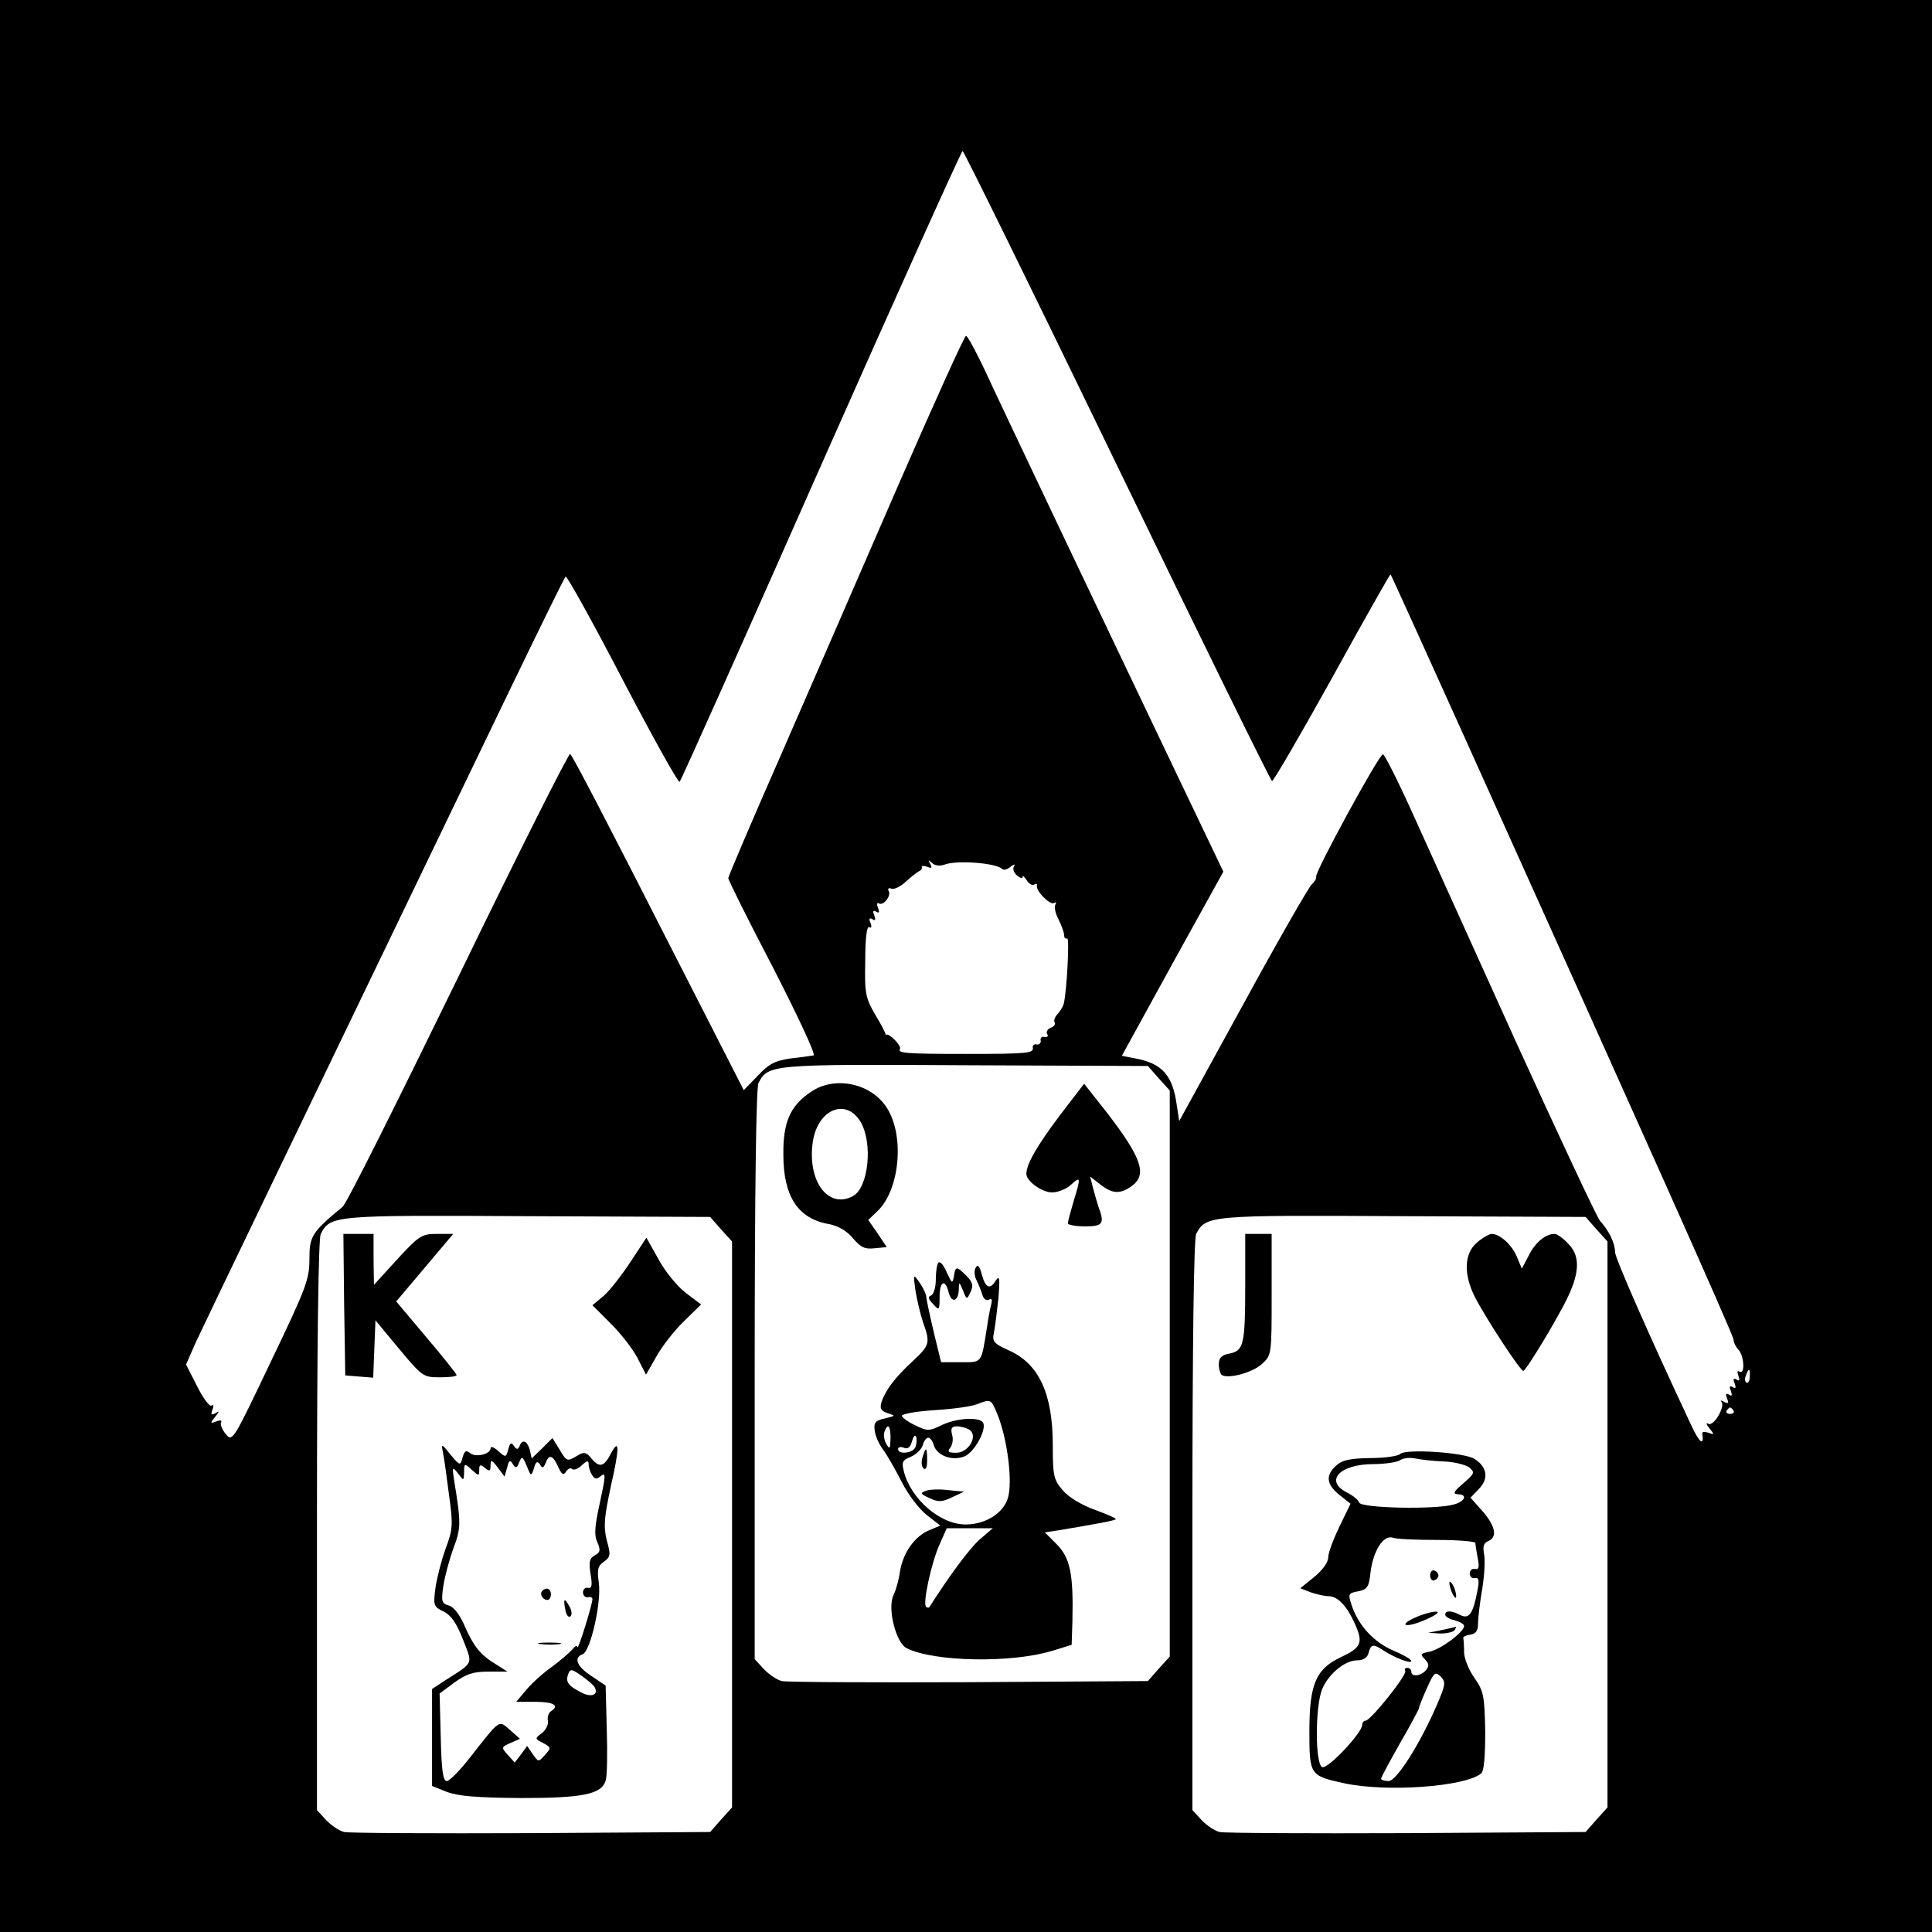 <?xml version="1.0" standalone="no"?>
<!DOCTYPE svg PUBLIC "-//W3C//DTD SVG 20010904//EN"
 "http://www.w3.org/TR/2001/REC-SVG-20010904/DTD/svg10.dtd">
<svg version="1.0" xmlns="http://www.w3.org/2000/svg"
 width="512pt" height="512pt" viewBox="0 0 512 512"
 preserveAspectRatio="xMidYMid meet">
<g transform="translate(0,512) scale(0.1,-0.1)"
fill="#000000" stroke="none">
<path d="M0 2560 l0 -2560 2560 0 2560 0 0 2560 0 2560 -2560 0 -2560 0 0
-2560z m2961 1325 c222 -459 407 -835 410 -835 4 0 76 124 160 275 83 151 153
274 154 273 2 -2 87 -190 190 -418 467 -1036 718 -1596 719 -1610 0 -8 7 -21
14 -28 14 -16 17 -66 2 -57 -6 4 -7 -1 -3 -11 4 -12 3 -15 -5 -10 -8 5 -10 1
-5 -10 4 -12 3 -15 -5 -10 -8 5 -10 1 -5 -10 4 -12 3 -15 -5 -10 -8 5 -10 1
-5 -10 5 -13 3 -15 -8 -9 -8 4 -11 5 -7 0 11 -12 -21 -67 -35 -58 -7 4 -5 -2
3 -12 14 -17 13 -18 -2 -12 -10 3 -17 3 -17 -1 6 -36 -7 -27 -30 23 -108 230
-201 441 -201 457 0 23 -15 55 -40 83 -9 11 -109 225 -223 475 -113 250 -237
524 -275 608 -38 84 -73 153 -77 153 -10 1 -181 -313 -177 -324 1 -5 -4 -14
-12 -21 -7 -6 -90 -150 -182 -319 l-169 -308 -7 46 c-11 76 -39 107 -109 120
l-36 7 134 244 135 244 -130 272 c-193 404 -458 961 -504 1061 -23 48 -44 87
-48 87 -4 0 -85 -179 -180 -397 -95 -219 -235 -541 -311 -715 -77 -175 -139
-321 -139 -325 0 -5 53 -112 119 -238 65 -127 114 -231 107 -232 -6 -1 -33 -5
-61 -8 -41 -6 -57 -14 -87 -46 l-37 -38 -172 337 c-200 393 -279 544 -288 554
-3 4 -137 -262 -296 -590 -160 -328 -297 -603 -307 -610 -82 -68 -88 -78 -88
-139 0 -53 -8 -75 -102 -271 -101 -212 -102 -214 -120 -192 -10 12 -15 26 -12
31 3 5 -3 6 -13 2 -16 -6 -17 -5 -3 12 12 15 12 17 1 10 -11 -6 -13 -4 -8 9 4
10 3 15 -3 11 -5 -3 -22 20 -38 52 l-29 57 27 61 c24 52 249 519 835 1735 76
157 140 288 144 292 3 3 71 -119 151 -273 80 -153 148 -275 151 -271 4 4 173
382 375 839 203 458 372 833 375 833 3 0 188 -376 410 -835z m-457 -1056 c33
12 137 4 152 -12 4 -4 14 -1 22 6 10 7 13 8 9 1 -4 -7 0 -17 8 -24 8 -7 15 -9
15 -4 0 5 5 1 11 -9 6 -9 15 -15 20 -11 5 3 8 2 7 -3 -4 -13 35 -53 45 -46 6
3 7 1 4 -4 -4 -6 0 -24 8 -39 8 -16 15 -35 15 -42 0 -7 3 -11 8 -9 7 5 -1
-142 -9 -173 -2 -8 -10 -21 -17 -28 -7 -8 -10 -17 -7 -22 3 -4 -2 -11 -11 -14
-8 -3 -12 -11 -9 -16 4 -6 1 -9 -7 -8 -7 2 -12 -3 -10 -10 1 -6 -4 -11 -10
-10 -7 2 -12 -2 -11 -8 3 -15 -11 -17 -177 -17 -158 0 -182 2 -175 13 5 8 -28
42 -36 38 -2 -2 -3 -1 -2 0 1 2 -11 26 -27 52 -26 45 -29 56 -27 144 0 60 4
93 11 89 5 -4 7 1 3 11 -5 11 -3 15 5 10 8 -5 9 -2 5 10 -5 11 -3 15 5 10 8
-5 9 -2 5 10 -4 9 -3 15 2 12 12 -8 34 21 26 33 -3 6 0 9 7 6 7 -3 24 5 38 18
14 13 30 25 35 28 6 2 9 7 8 11 -2 4 5 4 14 1 12 -5 14 -3 8 8 -6 11 -5 11 5
2 7 -7 21 -9 34 -4z m567 -567 l29 -32 0 -750 0 -750 -29 -32 -29 -33 -474 -3
c-260 -1 -484 0 -496 3 -13 3 -35 18 -48 32 l-24 26 0 754 c0 496 4 761 10
773 26 49 32 50 548 47 l484 -2 29 -33z m-1160 -400 l29 -32 0 -750 0 -750
-29 -32 -29 -33 -474 -3 c-260 -1 -484 0 -496 3 -13 3 -35 18 -48 32 l-24 26
0 754 c0 496 4 761 10 773 26 49 32 50 548 47 l484 -2 29 -33z m2320 0 l29
-32 0 -750 0 -750 -29 -32 -29 -33 -474 -3 c-260 -1 -484 0 -496 3 -13 3 -35
18 -48 32 l-24 26 0 754 c0 496 4 761 10 773 26 49 32 50 548 47 l484 -2 29
-33z m406 -391 c0 -11 -5 -18 -9 -15 -4 3 -5 11 -1 19 7 21 12 19 10 -4z m-43
-89 c3 -5 -1 -9 -9 -9 -8 0 -12 4 -9 9 3 4 7 8 9 8 2 0 6 -4 9 -8z"/>
<path d="M2150 2227 c-56 -37 -75 -81 -74 -167 0 -111 39 -170 121 -184 25 -5
47 -18 63 -37 21 -25 32 -30 58 -27 l32 3 -24 36 -25 36 24 23 c59 56 73 198
26 273 -41 66 -138 87 -201 44z m130 -79 c34 -56 22 -176 -20 -198 -66 -35
-121 41 -106 144 13 86 87 117 126 54z"/>
<path d="M2807 2162 c-59 -79 -87 -127 -87 -153 0 -19 41 -49 68 -49 16 0 38
9 50 20 26 24 27 21 7 -44 -8 -27 -15 -53 -15 -58 0 -4 20 -8 45 -8 48 0 53 7
36 52 -4 13 -11 36 -15 52 l-7 28 27 -21 c32 -25 52 -26 82 -5 43 30 29 74
-65 196 l-60 76 -66 -86z"/>
<path d="M2487 1774 c-4 -4 -7 -24 -7 -45 0 -21 -6 -39 -12 -42 -10 -3 -8 -10
5 -23 16 -18 17 -17 17 19 0 42 15 49 24 12 8 -30 26 -24 27 8 0 21 1 21 11
-3 10 -25 10 -25 20 -4 8 17 6 26 -11 43 -26 26 -29 26 -33 -1 -4 -21 -5 -20
-19 10 -8 19 -17 30 -22 26z"/>
<path d="M2586 1761 c-5 -7 -4 -23 2 -34 6 -12 13 -30 16 -40 3 -10 11 -15 17
-11 7 4 9 0 6 -12 -3 -11 -8 -37 -11 -59 -16 -100 -12 -95 -70 -95 l-52 0 -19
78 c-10 42 -19 84 -20 93 0 9 -9 27 -18 40 -17 24 -17 23 -11 -21 4 -25 13
-62 20 -84 20 -55 18 -61 -27 -103 -47 -43 -73 -78 -83 -109 -5 -17 -1 -23 16
-29 22 -7 22 -7 -7 -14 -24 -5 -30 -11 -27 -31 1 -14 11 -36 21 -50 11 -14 33
-53 50 -86 18 -36 47 -73 67 -89 l36 -28 -29 -12 c-39 -16 -70 -60 -78 -110
-3 -22 -11 -50 -17 -62 -17 -34 6 -127 35 -141 72 -36 276 -40 385 -7 l52 16
2 62 c3 128 -6 169 -43 206 l-30 30 33 5 c101 17 152 26 155 30 2 2 -23 13
-56 25 -36 13 -70 34 -85 52 -24 28 -26 39 -26 119 0 137 -37 217 -118 252
-39 18 -43 23 -38 46 3 15 8 56 12 92 4 50 3 61 -6 48 -16 -27 -28 -22 -38 14
-6 23 -11 28 -16 19z m58 -391 c26 -65 40 -178 27 -220 -12 -40 -59 -70 -112
-70 -68 0 -146 68 -164 142 -6 23 -3 29 18 37 14 6 28 19 32 30 3 12 10 21 15
21 5 0 12 -9 15 -21 9 -27 48 -41 80 -29 27 10 61 73 50 90 -10 16 -71 12
-110 -7 -33 -16 -37 -16 -70 0 -19 9 -35 21 -35 25 0 5 39 12 88 15 48 3 98
10 112 16 37 14 36 14 54 -29z m-284 -62 c-1 -28 -2 -30 -11 -15 -6 10 -8 25
-5 33 9 24 16 16 16 -18z m209 23 c24 -16 -2 -61 -35 -61 -21 0 -24 3 -16 13
6 7 9 23 5 35 -4 17 -1 22 13 22 11 0 25 -4 33 -9z m-143 -46 c-6 -16 -46 -21
-46 -5 0 5 7 7 16 3 10 -4 17 2 21 18 4 13 8 18 11 11 2 -7 1 -19 -2 -27z
m170 -245 c-27 -24 -81 -97 -133 -179 -2 -2 -6 -2 -9 1 -9 9 14 115 35 163
l20 45 61 0 61 0 -35 -30z"/>
<path d="M2445 1259 c-4 -12 -3 -25 2 -30 6 -6 10 2 10 21 0 35 -3 38 -12 9z"/>
<path d="M2453 1169 c-15 -6 -14 -8 10 -19 23 -11 33 -11 60 2 l32 15 -42 4
c-23 3 -50 2 -60 -2z"/>
<path d="M912 1663 l3 -188 37 -3 37 -3 3 76 3 76 63 -76 c61 -73 64 -75 107
-75 25 0 45 2 45 6 0 3 -36 48 -80 100 l-80 95 76 90 75 89 -43 0 c-40 0 -47
-4 -105 -67 l-62 -68 -1 68 0 67 -40 0 -40 0 2 -187z"/>
<path d="M1671 1776 c-23 -35 -55 -76 -71 -90 l-30 -25 49 -49 c27 -27 59 -68
71 -92 l22 -43 28 49 c15 27 48 69 73 93 l45 44 -41 31 c-22 17 -55 57 -72 89
l-32 57 -42 -64z"/>
<path d="M1437 1282 l-28 -27 -5 23 c-7 24 -20 29 -27 10 -4 -10 -8 -10 -15 0
-7 11 -11 8 -15 -9 -6 -22 -7 -22 -27 -4 -11 10 -20 13 -20 7 0 -16 -39 -25
-54 -13 -11 9 -15 6 -20 -11 -6 -23 -7 -23 -32 7 -24 30 -25 30 -20 5 3 -14
10 -64 16 -112 11 -79 10 -91 -9 -142 -11 -30 -23 -77 -27 -104 -6 -47 -5 -50
22 -63 20 -10 34 -31 51 -74 26 -67 30 -59 -47 -108 l-35 -23 0 -128 0 -129
40 -16 c30 -11 79 -15 195 -16 165 0 214 10 225 46 4 11 5 72 3 136 l-3 116
-37 25 c-39 25 -49 49 -24 58 21 8 50 137 43 189 -5 35 -3 45 13 56 18 13 19
18 8 57 -9 37 -7 60 11 144 23 101 23 129 0 86 -18 -35 -30 -38 -50 -15 -15
19 -21 20 -38 10 -28 -17 -29 -17 -49 17 l-18 29 -27 -27z m-22 -53 c5 18 9
20 16 10 6 -11 9 -10 15 4 9 24 19 21 33 -10 10 -21 14 -24 21 -13 5 8 12 11
16 7 4 -4 16 0 26 10 14 13 18 13 18 2 0 -8 4 -20 9 -28 8 -12 12 -12 24 -2
13 10 12 -1 -3 -70 -14 -64 -16 -87 -7 -106 9 -21 8 -27 -7 -35 -14 -8 -16
-17 -11 -49 5 -30 4 -39 -7 -37 -7 2 -13 -4 -13 -12 0 -8 6 -14 13 -13 6 2 12
0 12 -5 0 -13 -38 -137 -40 -127 0 6 -6 3 -13 -6 -7 -8 -31 -29 -54 -46 -23
-16 -54 -44 -68 -61 l-27 -32 51 0 c48 0 65 -10 41 -25 -6 -4 -10 -15 -8 -25
2 -11 -6 -25 -16 -33 -19 -14 -19 -15 3 -26 22 -12 22 -13 5 -32 -17 -19 -17
-19 -32 2 l-15 22 -16 -22 -17 -22 -18 20 c-18 20 -18 21 7 32 l25 11 -26 23
c-31 27 -25 31 -106 -72 -27 -35 -55 -63 -62 -63 -10 0 -14 29 -16 116 l-3
116 39 29 c32 23 50 29 90 29 l51 0 -30 19 c-42 25 -60 48 -84 103 -12 28 -28
49 -41 53 -20 6 -21 11 -15 53 4 25 16 70 27 100 20 53 20 66 1 182 -5 33 -4
34 11 15 15 -20 15 -20 16 4 0 23 1 24 20 6 19 -17 20 -17 20 0 0 14 3 15 15
5 12 -10 15 -9 15 6 0 17 3 16 19 -5 l18 -24 7 24 c5 20 8 21 15 9 8 -12 11
-11 17 5 7 17 9 16 20 -10 11 -28 12 -28 19 -6z m160 -579 c13 -21 -7 -30 -35
-15 -35 18 -42 28 -34 49 5 14 10 13 35 -5 16 -11 31 -24 34 -29z"/>
<path d="M1437 904 c-8 -8 1 -24 14 -24 5 0 9 7 9 15 0 15 -12 20 -23 9z"/>
<path d="M1498 855 c2 -14 8 -22 13 -19 5 3 5 14 -1 25 -14 26 -18 24 -12 -6z"/>
<path d="M1433 763 c15 -2 37 -2 50 0 12 2 0 4 -28 4 -27 0 -38 -2 -22 -4z"/>
<path d="M3300 1718 c0 -162 -4 -177 -41 -185 -22 -4 -29 -11 -29 -29 0 -12 4
-25 8 -28 18 -11 83 7 107 30 25 23 25 25 25 184 l0 160 -35 0 -35 0 0 -132z"/>
<path d="M3914 1827 c-34 -29 -36 -84 -5 -145 29 -56 121 -197 128 -195 9 3
95 146 119 198 31 66 31 109 -1 140 -13 14 -29 25 -35 25 -24 0 -51 -22 -68
-56 l-19 -36 -13 31 c-13 32 -45 61 -67 61 -6 0 -24 -10 -39 -23z"/>
<path d="M3711 1267 c-6 -6 -42 -11 -80 -11 -53 -1 -74 -5 -90 -20 -29 -26
-26 -50 9 -78 l29 -23 -29 -60 c-16 -33 -30 -70 -30 -82 0 -13 -15 -34 -37
-52 l-37 -30 28 -11 c15 -5 36 -10 46 -10 25 0 49 -25 71 -74 22 -50 17 -62
-38 -88 -66 -31 -83 -72 -83 -196 0 -116 1 -118 93 -138 113 -24 319 -9 362
26 8 6 11 46 11 112 -2 95 -4 106 -29 142 -15 21 -27 52 -27 67 0 16 -1 32 -2
37 -2 4 6 8 18 10 15 2 21 10 21 30 0 15 5 56 11 91 6 35 8 77 5 92 -4 21 -1
30 11 35 25 10 19 40 -15 79 l-32 36 23 24 c26 27 21 58 -13 79 -27 17 -182
27 -196 13z m115 -20 c28 -1 59 -9 68 -16 15 -13 14 -16 -16 -42 -25 -21 -29
-28 -15 -29 27 0 20 -19 -10 -27 -48 -14 -246 -10 -251 5 -2 7 -17 19 -33 27
-60 31 -18 75 71 75 30 0 62 5 70 10 8 6 26 8 40 5 14 -3 48 -7 76 -8z m-16
-208 c55 0 100 -4 100 -8 0 -5 3 -23 6 -40 5 -24 3 -31 -7 -29 -8 2 -14 -4
-14 -12 0 -8 6 -14 14 -12 10 2 12 -6 6 -35 -11 -59 -22 -75 -45 -63 -23 12
-40 13 -40 1 0 -5 11 -12 25 -15 14 -4 25 -10 25 -15 0 -16 -62 -62 -91 -68
-25 -5 -26 -7 -13 -20 11 -12 12 -18 3 -29 -13 -16 -39 -19 -39 -4 0 6 -5 10
-11 10 -5 0 -8 -4 -5 -8 6 -10 -92 -132 -105 -132 -5 0 -9 -5 -9 -11 0 -21
-91 -118 -106 -112 -19 7 -19 161 0 207 17 40 60 76 93 76 16 0 27 7 30 20 6
23 12 24 38 7 32 -21 75 -37 75 -29 0 5 -22 17 -48 28 -51 22 -92 66 -110 120
-10 30 -9 32 18 37 24 5 28 12 32 50 7 57 34 100 59 92 10 -4 64 -6 119 -6z
m-2 -437 c-45 -104 -107 -202 -128 -202 -11 0 -20 3 -20 6 0 4 23 46 50 94 28
48 50 90 50 92 0 3 9 27 21 53 19 43 22 46 37 32 14 -15 13 -21 -10 -75z"/>
<path d="M3790 945 c0 -9 5 -15 11 -13 6 2 11 8 11 13 0 5 -5 11 -11 13 -6 2
-11 -4 -11 -13z"/>
<path d="M3841 925 c1 -19 18 -51 18 -35 0 8 -4 22 -9 30 -5 8 -9 11 -9 5z"/>
<path d="M3750 833 c-19 -8 -30 -17 -24 -19 6 -3 31 4 55 15 27 12 36 20 24
20 -11 0 -36 -7 -55 -16z"/>
<path d="M3820 800 l-35 -7 32 -2 c17 0 35 4 38 9 3 6 5 9 3 9 -2 -1 -19 -5
-38 -9z"/>
</g>
</svg>
